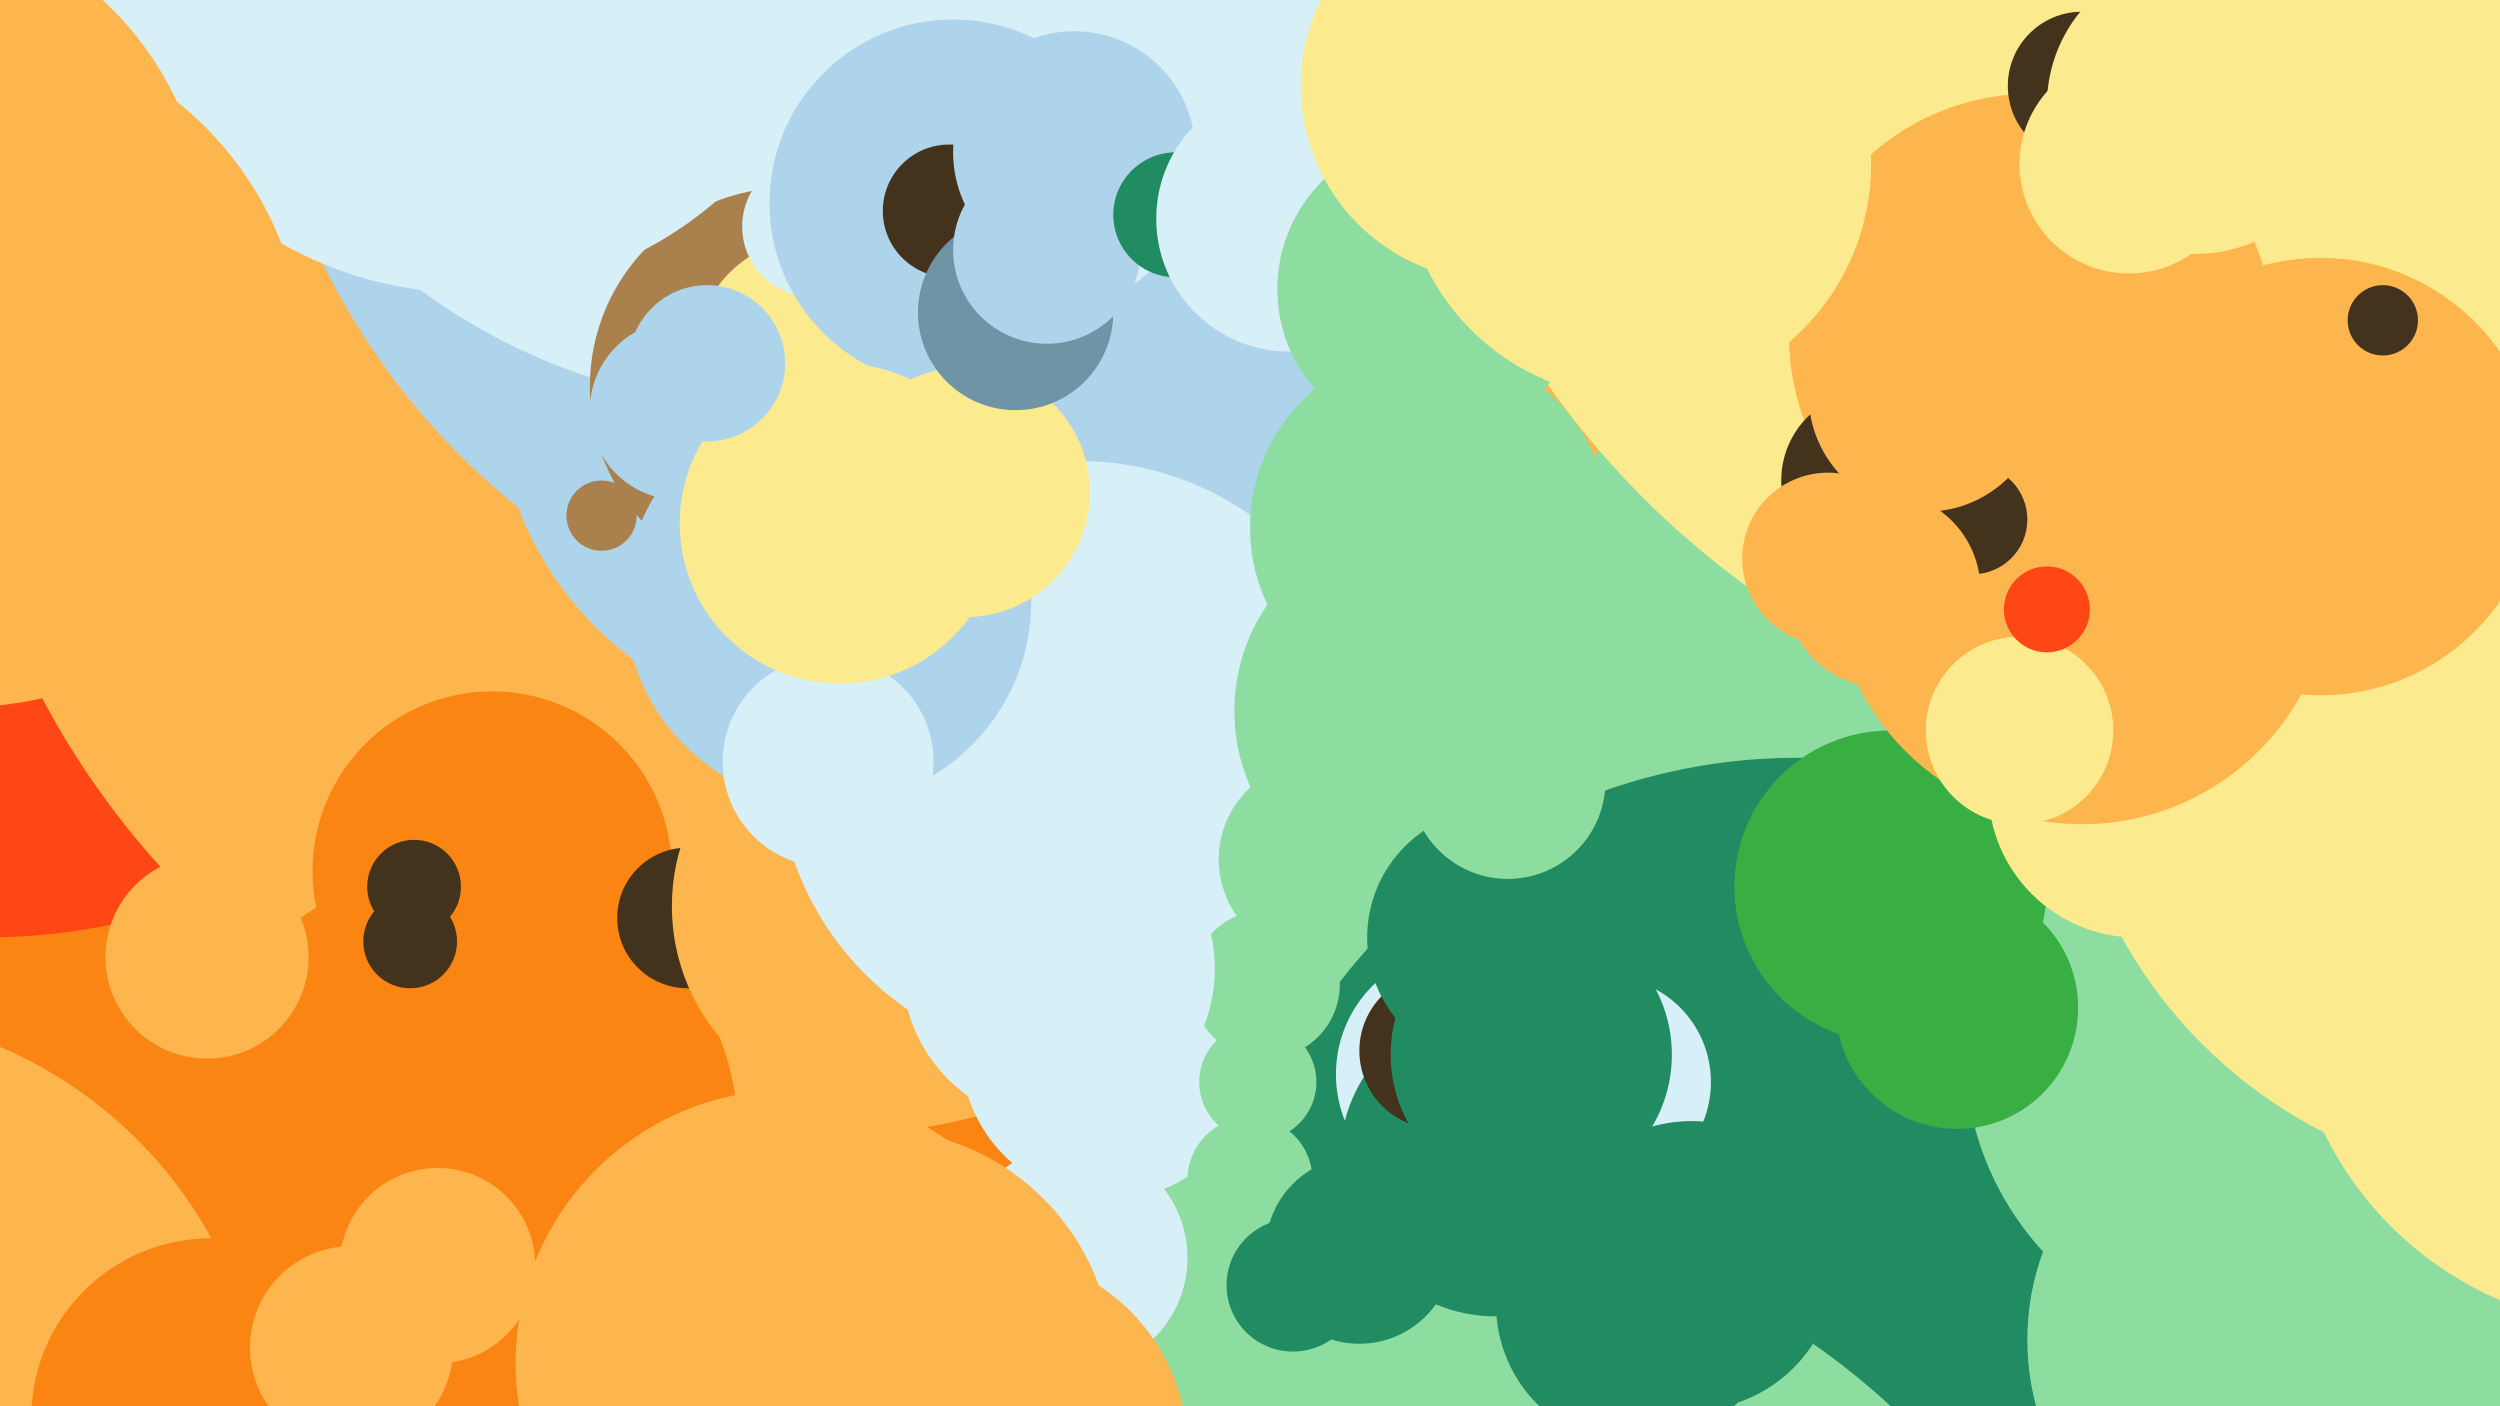 <svg xmlns="http://www.w3.org/2000/svg" width="640px" height="360px">
  <rect width="640" height="360" fill="rgb(251,133,19)"/>
  <circle cx="1020" cy="226" r="726" fill="rgb(141,220,160)"/>
  <circle cx="-4" cy="79" r="161" fill="rgb(254,71,21)"/>
  <circle cx="460" cy="342" r="148" fill="rgb(33,139,97)"/>
  <circle cx="199" cy="79" r="213" fill="rgb(253,182,77)"/>
  <circle cx="411" cy="277" r="27" fill="rgb(215,239,247)"/>
  <circle cx="214" cy="99" r="87" fill="rgb(173,212,235)"/>
  <circle cx="284" cy="269" r="38" fill="rgb(215,239,247)"/>
  <circle cx="119" cy="291" r="70" fill="rgb(251,133,19)"/>
  <circle cx="247" cy="-13" r="183" fill="rgb(173,212,235)"/>
  <circle cx="126" cy="223" r="46" fill="rgb(251,133,19)"/>
  <circle cx="-44" cy="371" r="112" fill="rgb(253,182,77)"/>
  <circle cx="202" cy="349" r="70" fill="rgb(253,182,77)"/>
  <circle cx="579" cy="-31" r="224" fill="rgb(252,235,142)"/>
  <circle cx="198" cy="-48" r="152" fill="rgb(215,239,247)"/>
  <circle cx="520" cy="86" r="62" fill="rgb(253,182,77)"/>
  <circle cx="359" cy="495" r="184" fill="rgb(141,220,160)"/>
  <circle cx="54" cy="363" r="46" fill="rgb(251,133,19)"/>
  <circle cx="275" cy="322" r="29" fill="rgb(215,239,247)"/>
  <circle cx="584" cy="343" r="65" fill="rgb(141,220,160)"/>
  <circle cx="202" cy="99" r="51" fill="rgb(170,129,77)"/>
  <circle cx="533" cy="22" r="19" fill="rgb(67,50,28)"/>
  <circle cx="208" cy="91" r="30" fill="rgb(252,235,142)"/>
  <circle cx="176" cy="235" r="18" fill="rgb(67,50,28)"/>
  <circle cx="208" cy="58" r="18" fill="rgb(215,239,247)"/>
  <circle cx="579" cy="269" r="76" fill="rgb(141,220,160)"/>
  <circle cx="244" cy="52" r="47" fill="rgb(173,212,235)"/>
  <circle cx="484" cy="227" r="40" fill="rgb(56,174,67)"/>
  <circle cx="320" cy="302" r="16" fill="rgb(141,220,160)"/>
  <circle cx="224" cy="232" r="52" fill="rgb(253,182,77)"/>
  <circle cx="650" cy="181" r="122" fill="rgb(252,235,142)"/>
  <circle cx="243" cy="54" r="17" fill="rgb(67,50,28)"/>
  <circle cx="276" cy="195" r="77" fill="rgb(215,239,247)"/>
  <circle cx="174" cy="105" r="23" fill="rgb(173,212,235)"/>
  <circle cx="322" cy="277" r="15" fill="rgb(141,220,160)"/>
  <circle cx="547" cy="202" r="38" fill="rgb(252,235,142)"/>
  <circle cx="212" cy="154" r="52" fill="rgb(173,212,235)"/>
  <circle cx="374" cy="275" r="32" fill="rgb(215,239,247)"/>
  <circle cx="247" cy="126" r="32" fill="rgb(252,235,142)"/>
  <circle cx="479" cy="123" r="23" fill="rgb(67,50,28)"/>
  <circle cx="594" cy="122" r="56" fill="rgb(253,182,77)"/>
  <circle cx="419" cy="334" r="36" fill="rgb(33,139,97)"/>
  <circle cx="275" cy="39" r="31" fill="rgb(173,212,235)"/>
  <circle cx="610" cy="82" r="9" fill="rgb(67,50,28)"/>
  <circle cx="260" cy="80" r="25" fill="rgb(111,148,166)"/>
  <circle cx="364" cy="182" r="48" fill="rgb(141,220,160)"/>
  <circle cx="533" cy="147" r="64" fill="rgb(253,182,77)"/>
  <circle cx="268" cy="64" r="24" fill="rgb(173,212,235)"/>
  <circle cx="212" cy="195" r="27" fill="rgb(215,239,247)"/>
  <circle cx="224" cy="350" r="61" fill="rgb(253,182,77)"/>
  <circle cx="383" cy="297" r="40" fill="rgb(33,139,97)"/>
  <circle cx="105" cy="241" r="12" fill="rgb(67,50,28)"/>
  <circle cx="112" cy="324" r="25" fill="rgb(253,182,77)"/>
  <circle cx="675" cy="251" r="89" fill="rgb(252,235,142)"/>
  <circle cx="517" cy="187" r="24" fill="rgb(252,235,142)"/>
  <circle cx="120" cy="-22" r="97" fill="rgb(215,239,247)"/>
  <circle cx="524" cy="156" r="11" fill="rgb(254,71,21)"/>
  <circle cx="301" cy="55" r="16" fill="rgb(33,139,97)"/>
  <circle cx="368" cy="269" r="20" fill="rgb(67,50,28)"/>
  <circle cx="324" cy="252" r="19" fill="rgb(141,220,160)"/>
  <circle cx="348" cy="320" r="24" fill="rgb(33,139,97)"/>
  <circle cx="331" cy="329" r="17" fill="rgb(33,139,97)"/>
  <circle cx="545" cy="42" r="28" fill="rgb(252,235,142)"/>
  <circle cx="501" cy="258" r="31" fill="rgb(56,174,67)"/>
  <circle cx="-9" cy="94" r="87" fill="rgb(253,182,77)"/>
  <circle cx="330" cy="56" r="34" fill="rgb(215,239,247)"/>
  <circle cx="433" cy="324" r="37" fill="rgb(33,139,97)"/>
  <circle cx="366" cy="74" r="39" fill="rgb(141,220,160)"/>
  <circle cx="271" cy="248" r="40" fill="rgb(215,239,247)"/>
  <circle cx="392" cy="270" r="36" fill="rgb(33,139,97)"/>
  <circle cx="337" cy="220" r="25" fill="rgb(141,220,160)"/>
  <circle cx="254" cy="371" r="50" fill="rgb(253,182,77)"/>
  <circle cx="383" cy="22" r="50" fill="rgb(252,235,142)"/>
  <circle cx="383" cy="240" r="33" fill="rgb(33,139,97)"/>
  <circle cx="386" cy="200" r="25" fill="rgb(141,220,160)"/>
  <circle cx="90" cy="345" r="26" fill="rgb(253,182,77)"/>
  <circle cx="366" cy="135" r="46" fill="rgb(141,220,160)"/>
  <circle cx="215" cy="134" r="41" fill="rgb(252,235,142)"/>
  <circle cx="419" cy="42" r="60" fill="rgb(252,235,142)"/>
  <circle cx="505" cy="133" r="14" fill="rgb(67,50,28)"/>
  <circle cx="53" cy="245" r="26" fill="rgb(253,182,77)"/>
  <circle cx="482" cy="151" r="25" fill="rgb(253,182,77)"/>
  <circle cx="-30" cy="61" r="83" fill="rgb(253,182,77)"/>
  <circle cx="181" cy="93" r="20" fill="rgb(173,212,235)"/>
  <circle cx="106" cy="227" r="12" fill="rgb(67,50,28)"/>
  <circle cx="562" cy="27" r="38" fill="rgb(252,235,142)"/>
  <circle cx="493" cy="101" r="30" fill="rgb(253,182,77)"/>
  <circle cx="154" cy="132" r="9" fill="rgb(170,129,77)"/>
  <circle cx="468" cy="143" r="22" fill="rgb(253,182,77)"/>
</svg>
